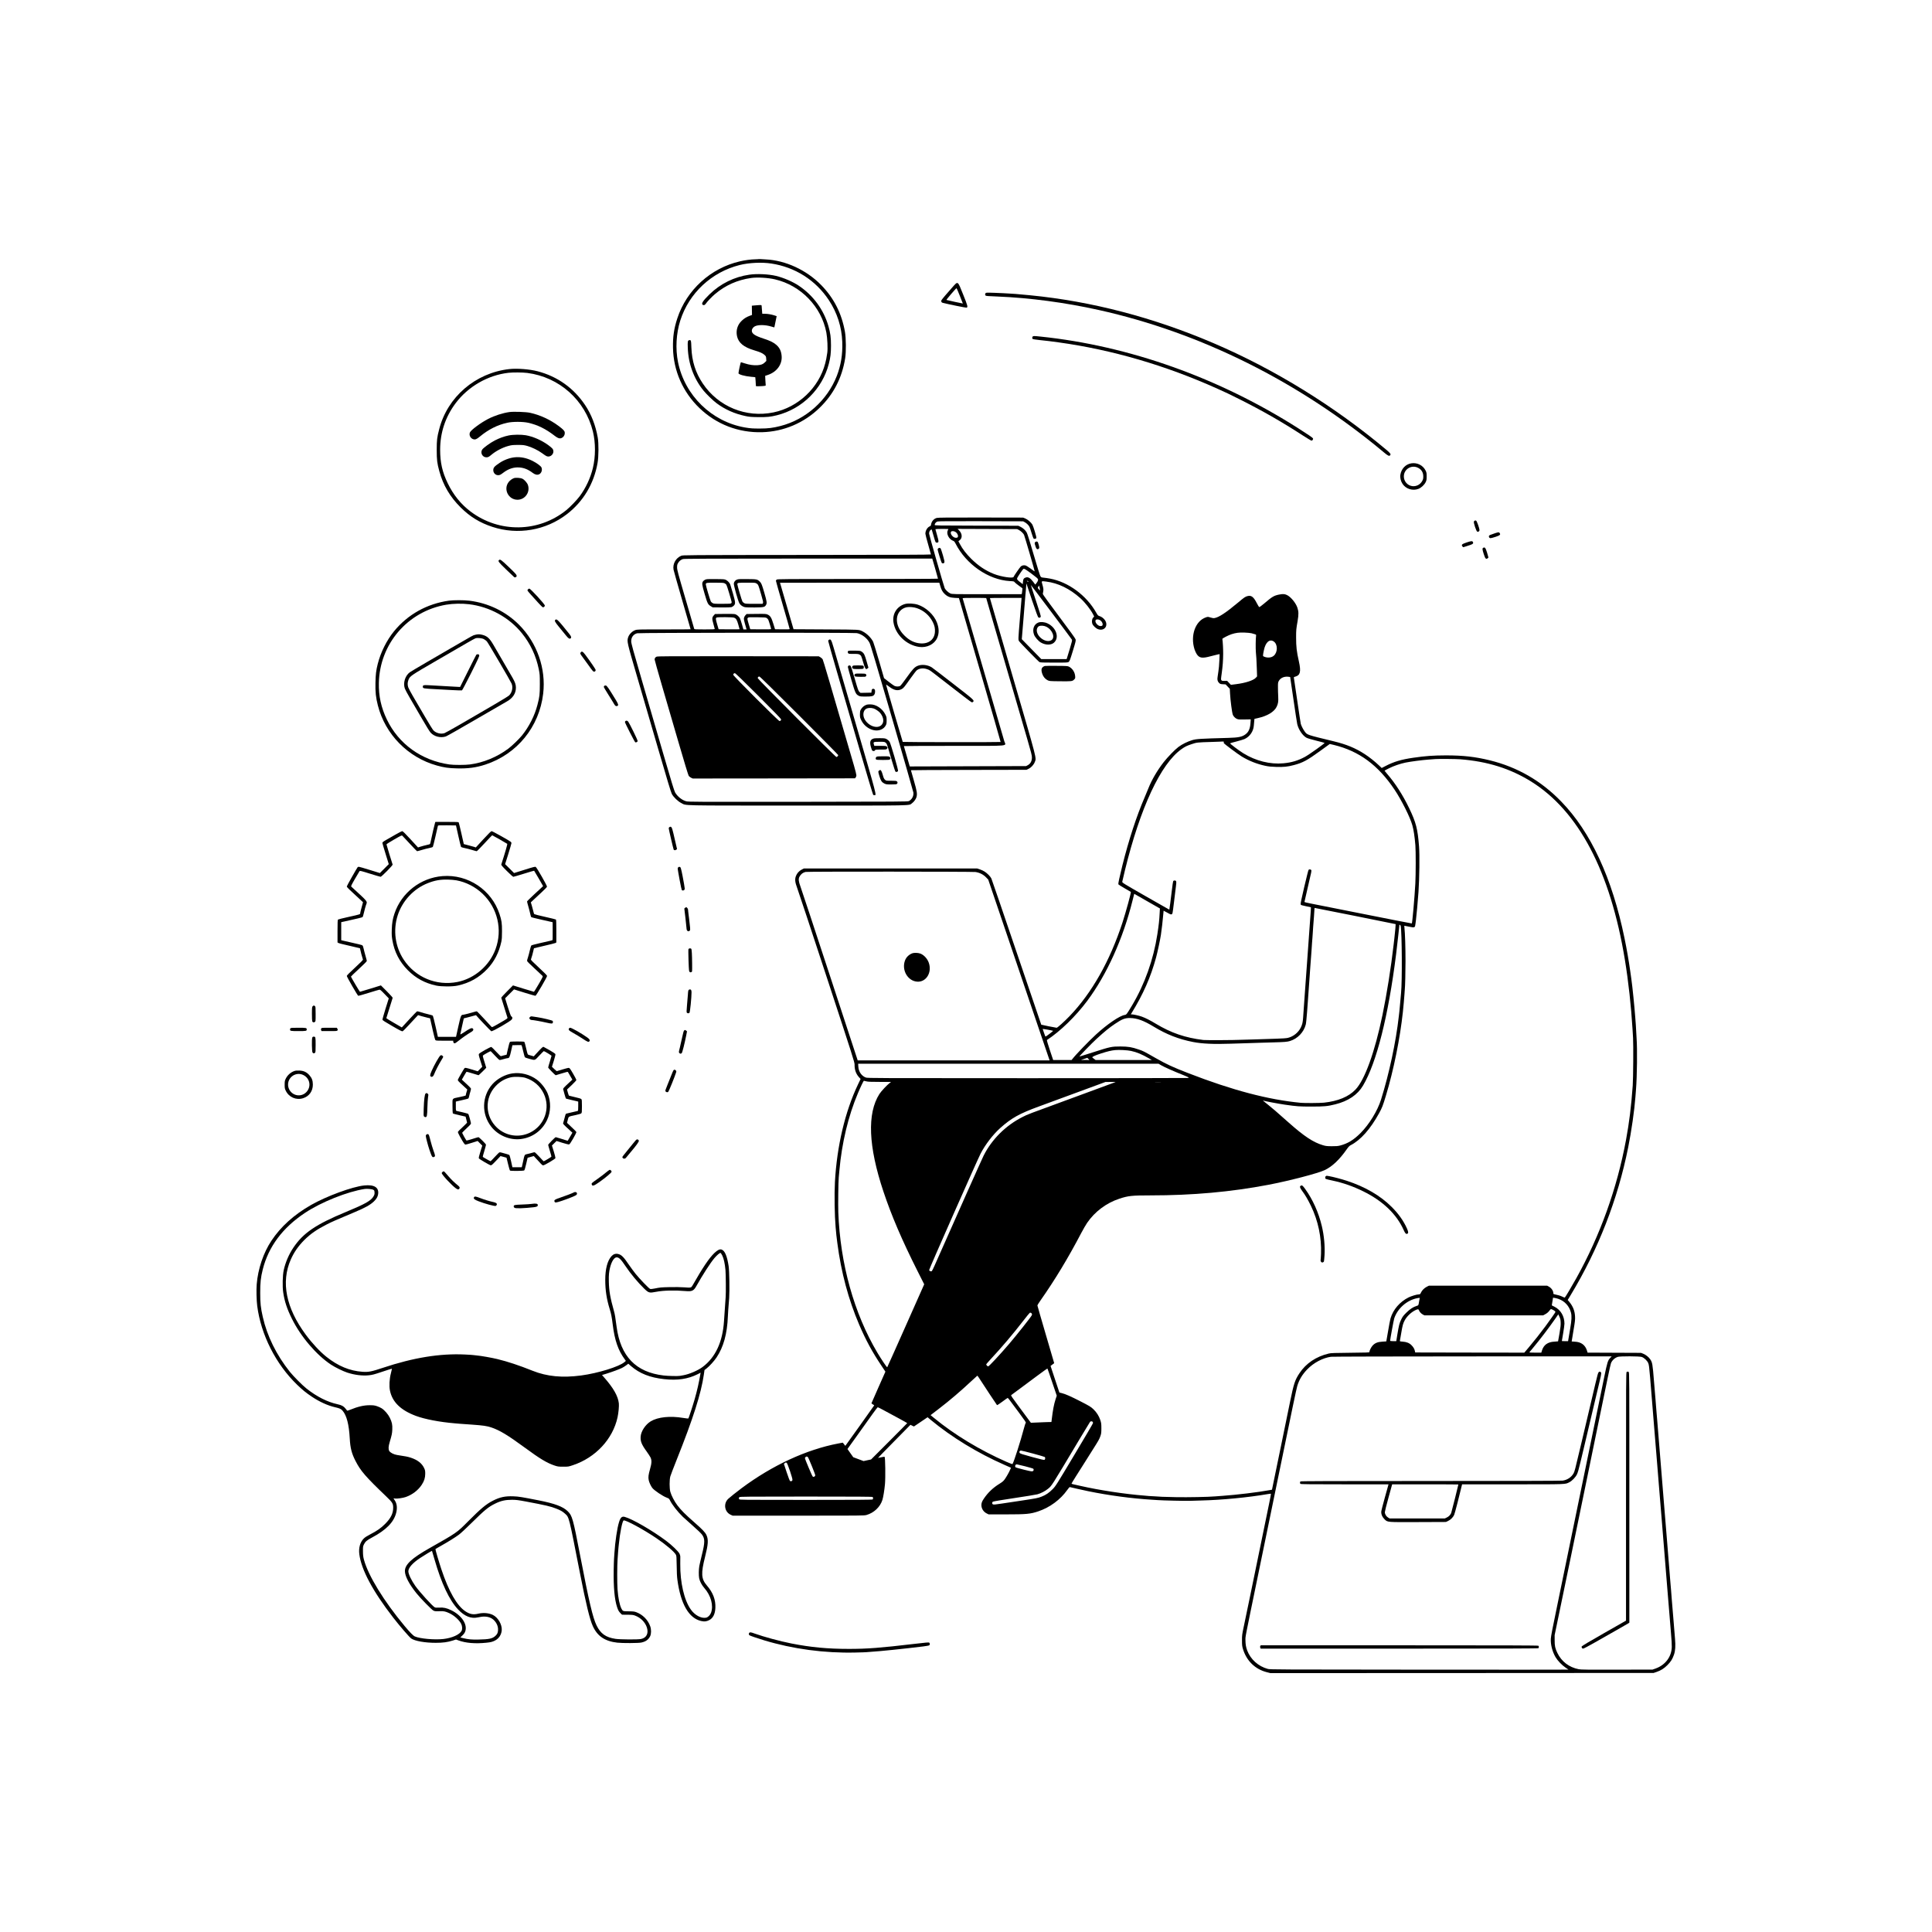 <?xml version="1.0" standalone="no"?>
<!DOCTYPE svg PUBLIC "-//W3C//DTD SVG 20010904//EN"
 "http://www.w3.org/TR/2001/REC-SVG-20010904/DTD/svg10.dtd">
<svg version="1.0" xmlns="http://www.w3.org/2000/svg"
 width="5209pt" height="5210pt" viewBox="0 0 5209 5210"
 preserveAspectRatio="xMidYMid meet">

<g transform="translate(0,5210) scale(0.1,-0.1)"
fill="#000000" stroke="none">
<path d="M20458 45115 c-2 -2 -44 -5 -93 -6 -122 -2 -276 -23 -415 -55 -789
-182 -1437 -771 -1688 -1536 -90 -273 -123 -498 -117 -798 12 -613 264 -1189
711 -1620 458 -441 1054 -671 1694 -653 580 17 1126 248 1546 656 377 364 607
810 691 1337 28 177 25 540 -6 715 -88 495 -294 902 -635 1254 -398 410 -967
673 -1506 697 -63 3 -129 7 -147 9 -17 2 -33 2 -35 0z m337 -120 c644 -98
1194 -448 1550 -984 226 -342 349 -722 364 -1131 12 -334 -35 -626 -148 -917
-257 -659 -836 -1174 -1516 -1348 -203 -52 -333 -69 -550 -69 -199 -1 -263 4
-411 29 -899 157 -1623 864 -1804 1764 -72 358 -49 773 62 1121 236 738 843
1305 1602 1495 251 63 597 79 851 40z"/>
<path d="M20203 44694 c-407 -59 -776 -241 -1072 -528 -182 -178 -233 -258
-181 -286 27 -15 54 -5 75 26 37 57 171 198 258 270 278 233 598 376 967 429
166 24 456 7 645 -37 698 -162 1253 -738 1385 -1435 28 -150 41 -432 25 -543
-22 -146 -30 -188 -56 -288 -172 -659 -726 -1183 -1395 -1321 -738 -152 -1485
153 -1905 778 -196 291 -295 603 -308 970 -7 200 -10 211 -63 198 -36 -9 -40
-34 -34 -205 14 -428 161 -828 423 -1152 79 -97 257 -270 353 -341 225 -168
481 -283 773 -345 106 -23 151 -27 342 -30 241 -3 338 6 516 51 680 172 1219
707 1395 1383 46 178 58 284 59 492 0 222 -16 343 -70 530 -127 440 -409 825
-796 1085 -163 110 -411 217 -615 266 -206 49 -517 63 -721 33z"/>
<path d="M20450 43873 c-30 -1 -83 -5 -117 -9 l-62 -6 2 -125 2 -125 -61 -22
c-86 -32 -150 -71 -215 -133 -115 -109 -161 -259 -128 -415 39 -181 181 -299
464 -383 154 -46 225 -77 273 -120 43 -39 46 -45 50 -104 l4 -62 -43 -42 c-52
-50 -96 -66 -200 -74 -98 -7 -219 10 -339 50 -52 17 -99 31 -104 32 -8 0 -64
-254 -65 -297 -2 -34 175 -83 344 -97 58 -4 107 -10 109 -12 3 -3 14 -173 16
-235 0 -8 31 -10 103 -7 131 5 167 11 162 26 -2 7 -6 66 -9 133 l-6 121 67 22
c248 81 399 289 377 519 -12 126 -52 211 -137 289 -75 68 -165 113 -348 173
-237 78 -319 133 -319 215 0 42 36 94 82 117 89 46 282 43 443 -6 43 -14 81
-24 83 -22 2 3 62 292 62 302 0 1 -30 11 -67 22 -85 27 -180 42 -260 42 l-61
0 -6 73 c-4 39 -7 92 -9 117 -2 50 0 48 -87 43z"/>
<path d="M25668 44343 c-149 -166 -272 -313 -285 -338 -15 -28 0 -61 31 -69
163 -41 626 -135 643 -131 45 11 37 41 -89 355 -154 383 -133 370 -300 183z
m210 -217 c45 -113 82 -206 82 -209 0 -3 -418 87 -442 96 -11 3 257 317 272
317 4 0 43 -92 88 -204z"/>
<path d="M26571 44192 c-15 -28 -14 -47 3 -61 14 -12 47 -15 326 -26 864 -35
1820 -162 2720 -362 2755 -611 5416 -1939 7695 -3842 106 -89 138 -104 163
-79 30 30 13 56 -105 155 -1401 1175 -3002 2163 -4648 2868 -1620 694 -3288
1131 -4950 1294 -110 11 -238 23 -285 26 -47 3 -96 8 -110 10 -14 2 -92 7
-175 11 -82 3 -152 8 -155 9 -3 2 -109 6 -236 10 -228 7 -232 7 -243 -13z"/>
<path d="M27840 43021 c-14 -27 -13 -46 4 -60 8 -7 97 -21 198 -31 233 -25
237 -25 493 -60 1444 -199 2892 -621 4295 -1253 240 -108 293 -133 595 -284
610 -306 1136 -607 1703 -975 117 -76 221 -138 232 -138 27 0 52 38 39 62 -11
20 -128 100 -395 270 -2141 1363 -4563 2225 -6946 2473 -191 20 -205 19 -218
-4z"/>
<path d="M13731 42149 c-912 -103 -1667 -751 -1890 -1622 -58 -223 -66 -292
-66 -557 0 -272 10 -356 70 -575 103 -377 289 -693 574 -975 256 -254 515
-413 856 -525 684 -226 1442 -97 2012 344 439 339 725 816 824 1377 31 171 33
532 5 689 -59 332 -173 624 -340 873 -307 459 -746 772 -1281 912 -216 56
-556 83 -764 59z m486 -104 c862 -111 1561 -735 1769 -1580 74 -301 73 -678
-1 -984 -67 -274 -190 -537 -356 -761 -77 -103 -257 -290 -359 -373 -748 -605
-1809 -622 -2582 -39 -259 194 -468 453 -617 764 -146 302 -203 555 -204 898
0 465 139 885 416 1257 337 451 869 758 1427 822 125 14 380 12 507 -4z"/>
<path d="M13733 40990 c-178 -25 -395 -95 -568 -183 -199 -102 -467 -300 -495
-366 -29 -71 12 -157 87 -182 56 -18 92 -4 183 72 231 191 471 312 738 371
144 32 415 32 561 0 255 -57 471 -163 715 -351 107 -82 160 -90 225 -36 36 31
55 84 47 131 -8 42 -45 79 -162 167 -235 175 -504 299 -775 358 -106 23 -444
35 -556 19z"/>
<path d="M13713 40359 c-126 -26 -249 -71 -375 -136 -122 -63 -311 -201 -339
-247 -54 -89 11 -206 114 -206 46 0 67 10 132 65 125 106 305 200 463 242 84
23 117 26 252 27 139 0 166 -3 255 -27 122 -34 293 -117 398 -194 43 -32 93
-66 110 -75 119 -66 251 80 175 192 -13 18 -66 64 -118 101 -183 132 -407 229
-604 264 -126 21 -345 19 -463 -6z"/>
<path d="M13873 39770 c-133 -14 -287 -72 -404 -151 -142 -95 -169 -127 -169
-196 0 -73 57 -134 128 -135 46 0 67 10 143 68 136 104 279 151 428 141 130
-9 242 -54 368 -150 63 -47 122 -58 172 -33 60 31 87 112 61 180 -15 39 -125
121 -245 181 -162 80 -320 112 -482 95z"/>
<path d="M13855 39208 c-51 -19 -108 -61 -142 -106 -147 -193 -6 -475 238
-476 204 -1 349 203 283 397 -19 57 -92 141 -148 169 -48 25 -183 34 -231 16z"/>
<path d="M38052 39608 c-151 -23 -267 -143 -295 -304 -14 -80 9 -177 59 -252
90 -135 272 -192 426 -133 76 29 159 106 195 179 25 51 28 68 28 157 0 89 -3
106 -28 157 -70 142 -225 221 -385 196z m188 -124 c89 -48 134 -125 134 -229
0 -59 -4 -79 -29 -124 -53 -96 -158 -151 -266 -138 -130 16 -229 129 -229 262
0 200 213 325 390 229z"/>
<path d="M25257 38136 c-78 -21 -140 -91 -153 -174 -5 -32 -12 -43 -35 -52
-66 -28 -119 -116 -119 -200 0 -19 34 -150 75 -291 41 -141 75 -262 75 -268 0
-8 -933 -12 -3342 -13 -3317 -3 -3343 -3 -3392 -23 -145 -59 -234 -221 -206
-374 6 -33 112 -407 235 -831 124 -424 225 -773 225 -776 0 -2 -324 -4 -720
-4 -708 0 -720 0 -777 -21 -82 -30 -162 -113 -187 -192 -35 -112 -33 -123 243
-1067 139 -476 399 -1367 578 -1980 222 -763 334 -1134 356 -1175 46 -87 164
-201 257 -247 144 -72 -124 -67 3120 -67 3245 -1 3004 -6 3099 62 52 37 105
110 121 165 24 89 14 156 -70 445 -44 151 -80 278 -80 281 0 3 701 7 1558 8
l1557 3 55 26 c72 34 141 109 169 182 46 124 84 -23 -594 2305 -338 1161 -615
2114 -615 2117 0 3 192 5 426 5 l427 0 -6 -87 c-4 -49 -23 -279 -42 -513 -42
-505 -43 -531 -21 -564 27 -43 524 -552 553 -567 21 -11 96 -14 394 -14 352 0
369 1 394 20 23 17 39 59 111 295 77 252 83 278 74 313 -7 25 -164 242 -448
620 -256 341 -436 590 -436 602 1 11 6 41 11 68 11 51 6 90 -26 200 -25 84
-25 84 107 67 322 -40 633 -191 917 -445 126 -113 280 -308 347 -439 l29 -58
-27 -29 c-32 -33 -43 -107 -24 -163 18 -55 99 -131 160 -151 168 -56 281 96
182 244 -34 50 -93 95 -149 111 -38 12 -46 20 -88 94 -262 464 -752 825 -1244
916 -58 11 -135 22 -171 25 -60 6 -67 9 -88 39 -13 19 -84 246 -181 578 -95
328 -170 567 -187 598 -35 64 -101 124 -174 159 l-55 26 -1127 3 c-1064 2
-1128 3 -1128 20 0 35 38 81 77 92 27 8 367 10 1173 8 l1135 -3 42 -23 c51
-27 106 -80 129 -125 10 -17 36 -95 58 -171 23 -78 48 -143 57 -149 22 -14 67
-1 71 21 6 26 -80 311 -107 358 -36 61 -127 139 -193 166 l-57 23 -1140 2
c-903 1 -1150 -1 -1188 -11z m313 -300 c0 -2 -7 -17 -15 -32 -48 -93 29 -245
145 -286 23 -8 38 -25 62 -71 284 -563 888 -981 1465 -1014 102 -5 114 -8 127
-28 8 -13 60 -55 114 -94 l99 -72 -4 -47 c-6 -72 -13 -112 -21 -112 -4 0 -427
0 -939 0 -931 -1 -933 -1 -983 21 -53 23 -133 100 -151 146 -34 86 -419 1434
-419 1465 0 47 16 83 46 103 21 13 23 13 28 -3 3 -9 24 -82 47 -162 51 -178
52 -180 89 -180 55 0 56 24 6 197 -26 86 -46 160 -46 165 0 4 79 8 175 8 96 0
175 -2 175 -4z m1906 -28 c48 -25 111 -85 133 -126 14 -26 293 -983 288 -988
-2 -2 -52 32 -110 76 -64 47 -122 82 -142 86 -52 9 -98 -3 -127 -34 -33 -34
-188 -260 -188 -273 0 -51 -329 -4 -534 77 -225 89 -423 222 -611 409 -135
135 -233 261 -304 396 l-41 77 34 26 c80 60 71 181 -20 271 l-35 36 803 -3
803 -3 51 -27z m-1718 -48 c58 -35 91 -117 60 -148 -15 -15 -62 -16 -91 -1
-65 33 -109 108 -87 149 14 27 74 27 118 0z m-545 -987 c43 -148 77 -271 77
-275 0 -5 -973 -8 -2163 -8 -1941 0 -2165 -2 -2185 -16 -12 -8 -22 -23 -22
-33 0 -9 83 -303 185 -652 102 -348 185 -640 185 -647 0 -10 -43 -12 -197 -10
l-197 3 -46 148 c-51 167 -81 215 -157 249 -39 17 -65 19 -303 16 l-260 -3
-31 -31 c-16 -17 -34 -48 -39 -70 -9 -38 -5 -60 59 -281 l10 -33 -43 0 -43 0
-38 133 c-21 72 -46 148 -56 169 -23 44 -82 95 -129 109 -21 6 -133 9 -288 7
l-254 -3 -33 -36 c-50 -56 -52 -92 -10 -234 19 -66 35 -125 35 -132 0 -10 -60
-13 -274 -13 -253 0 -275 1 -280 18 -3 9 -107 368 -232 797 -206 704 -228 787
-229 855 0 64 4 82 28 122 30 51 70 84 126 104 29 11 673 13 3381 14 l3345 0
78 -267z m2603 -144 c117 -86 166 -128 171 -147 6 -27 -11 -66 -51 -115 l-23
-29 -59 79 c-74 97 -133 133 -193 114 -56 -16 -74 -41 -80 -116 l-6 -65 -75
58 c-55 42 -76 65 -78 84 -2 19 18 57 74 139 42 63 84 119 92 126 22 19 51 3
228 -128z m-96 -199 c8 -5 11 -12 8 -15 -4 -4 -17 0 -30 9 -24 17 -5 23 22 6z
m-2371 -122 c30 -108 63 -168 123 -224 77 -72 143 -97 272 -104 l110 -5 564
-1938 c311 -1066 563 -1940 560 -1942 -8 -8 -2631 -6 -2639 2 -7 9 -449 1525
-449 1542 0 7 38 -18 85 -54 129 -98 231 -118 332 -66 52 26 69 47 236 283 80
113 160 216 177 228 73 52 173 63 272 29 73 -24 67 -20 323 -219 611 -475 863
-668 882 -674 13 -4 27 -1 37 9 41 42 42 42 -531 486 -300 233 -562 434 -582
446 -107 67 -264 86 -372 44 -87 -33 -139 -87 -301 -315 -82 -116 -161 -218
-176 -228 -36 -24 -113 -23 -160 1 -20 11 -91 61 -157 113 l-120 94 -136 469
c-76 258 -146 488 -157 510 -51 105 -167 221 -276 277 -110 56 -49 53 -996 58
l-875 5 -182 625 c-101 344 -183 626 -183 628 0 1 966 2 2148 2 l2147 0 24
-82z m2648 -855 c23 -16 49 -9 63 17 7 13 -25 123 -130 436 -77 230 -138 419
-136 421 3 3 1081 -1431 1106 -1472 10 -17 2 -54 -54 -240 -37 -121 -71 -235
-77 -252 l-11 -33 -342 0 -342 0 -150 153 c-82 83 -200 204 -262 268 l-113
116 46 554 c25 305 48 588 51 629 3 41 7 85 9 96 2 12 6 67 10 123 l8 101 151
-452 c113 -333 158 -455 173 -465z m42 742 c0 -17 -5 -14 -29 15 -35 40 -35
42 -13 77 l17 26 13 -49 c7 -27 13 -58 12 -69z m-1449 -220 c0 -3 63 -220 139
-483 77 -262 295 -1012 486 -1667 191 -654 405 -1390 477 -1635 108 -369 130
-456 130 -510 0 -102 -37 -171 -115 -213 l-42 -22 -1568 -5 -1567 -5 -10 30
c-20 64 -150 514 -150 519 0 3 607 6 1348 6 1575 0 1402 -16 1359 127 -14 49
-182 624 -372 1278 -688 2363 -746 2560 -750 2573 -3 9 64 12 315 12 176 0
320 -2 320 -5z m-6797 -529 c56 -23 75 -56 112 -184 19 -66 35 -123 35 -127 0
-3 -127 -4 -282 -3 l-283 3 -37 125 c-42 142 -45 175 -20 189 28 17 435 14
475 -3z m880 -10 c15 -10 34 -31 41 -45 14 -28 76 -231 76 -250 0 -8 -76 -11
-281 -9 l-281 3 -39 130 c-44 149 -45 158 -23 180 15 14 44 16 248 13 207 -3
234 -5 259 -22z m8985 -56 c58 -35 91 -117 60 -148 -15 -15 -62 -16 -91 -1
-65 33 -109 108 -87 149 14 27 74 27 118 0z m-6557 -350 c136 -25 280 -136
344 -263 27 -54 181 -569 605 -2027 313 -1076 572 -1979 576 -2007 12 -92 -36
-185 -120 -231 -29 -16 -242 -17 -2986 -20 -2728 -3 -2960 -2 -3018 14 -113
30 -232 124 -299 236 -24 41 -98 281 -318 1038 -158 542 -417 1433 -577 1980
-240 823 -290 1006 -290 1057 -1 111 58 192 160 219 60 16 5837 20 5923 4z"/>
<path d="M25296 37314 c-9 -8 -16 -21 -16 -28 0 -25 98 -347 110 -361 19 -23
59 -19 71 9 9 19 2 54 -36 187 -26 90 -54 174 -61 187 -17 26 -46 29 -68 6z"/>
<path d="M19013 36471 c-23 -11 -49 -31 -58 -45 -34 -52 -30 -89 43 -338 76
-261 90 -288 170 -335 l47 -28 235 -2 c133 -2 251 2 270 7 19 5 47 23 63 39
51 50 48 89 -22 332 -34 118 -67 227 -73 243 -17 43 -65 94 -112 119 -39 21
-56 22 -281 24 -217 2 -244 1 -282 -16z m522 -97 c19 -9 41 -26 49 -39 8 -12
42 -114 75 -226 79 -270 75 -253 56 -273 -14 -14 -46 -16 -243 -16 -207 0
-230 2 -259 20 -18 10 -39 29 -47 42 -18 28 -136 427 -136 460 0 46 10 48 248
48 184 0 230 -3 257 -16z"/>
<path d="M19875 36475 c-48 -17 -82 -56 -90 -105 -7 -43 112 -471 150 -536 28
-47 83 -88 141 -103 26 -7 129 -10 270 -9 252 3 272 8 308 69 28 47 22 92 -44
319 -67 232 -83 271 -127 311 -65 61 -77 64 -333 66 -185 2 -244 0 -275 -12z
m527 -110 c43 -29 47 -39 123 -304 46 -158 55 -199 46 -218 l-11 -23 -232 0
c-213 0 -236 2 -265 20 -18 10 -38 29 -46 42 -17 26 -137 435 -137 465 0 41
14 43 255 43 229 0 231 0 267 -25z"/>
<path d="M24401 35815 c-217 -61 -346 -264 -312 -491 49 -330 348 -617 692
-666 208 -29 410 70 486 240 56 126 54 263 -7 421 -80 207 -294 406 -515 478
-101 32 -261 41 -344 18z m317 -111 c188 -63 342 -197 432 -376 48 -96 64
-171 57 -269 -13 -200 -166 -321 -387 -306 -163 11 -302 79 -435 212 -142 141
-212 298 -203 452 10 160 118 284 270 312 70 12 187 2 266 -25z"/>
<path d="M27995 35315 c-120 -46 -169 -185 -115 -328 25 -67 116 -171 183
-210 125 -73 273 -75 353 -5 154 136 63 410 -173 520 -79 38 -184 47 -248 23z
m210 -110 c175 -83 256 -307 134 -370 -135 -71 -362 76 -385 249 -8 53 16 110
55 131 43 24 134 19 196 -10z"/>
<path d="M22348 34849 c-10 -5 -18 -20 -18 -32 0 -12 106 -386 236 -832 130
-445 400 -1372 600 -2059 200 -688 370 -1253 377 -1258 6 -4 22 -8 35 -8 58 0
76 -68 -503 1920 -300 1031 -571 1961 -601 2065 -61 210 -76 234 -126 204z"/>
<path d="M22874 34553 c-19 -14 -23 -40 -8 -62 14 -20 24 -21 147 -21 113 0
137 -3 164 -20 42 -25 45 -32 97 -211 41 -139 60 -179 87 -179 4 0 17 8 30 19
l23 19 -48 168 c-52 183 -70 220 -130 262 -38 26 -44 27 -195 30 -86 1 -161
-1 -167 -5z"/>
<path d="M17703 34395 c-35 -15 -53 -41 -53 -77 0 -13 85 -316 189 -673 105
-358 307 -1052 450 -1543 155 -533 268 -904 280 -921 12 -16 41 -39 64 -50
l44 -21 2187 2 2188 3 19 24 c11 13 19 39 19 58 0 20 -29 135 -64 257 -653
2244 -831 2846 -846 2871 -11 17 -38 42 -62 55 l-43 25 -2170 2 c-1831 2
-2175 0 -2202 -12z m2744 -1057 c413 -413 613 -620 613 -633 0 -27 -18 -45
-44 -45 -29 0 -1246 1217 -1246 1245 0 27 18 45 44 45 14 0 222 -201 633 -612z
m1100 -530 c579 -579 1053 -1059 1053 -1067 0 -20 -30 -51 -49 -51 -25 0
-2121 2101 -2121 2125 0 27 18 45 44 45 14 0 362 -341 1073 -1052z"/>
<path d="M22872 34148 c-7 -7 -12 -21 -12 -32 0 -12 43 -167 94 -345 104 -355
118 -387 195 -428 40 -21 56 -23 193 -23 165 0 202 9 233 56 22 34 26 114 6
137 -16 20 -54 22 -69 4 -6 -7 -12 -30 -14 -52 l-3 -40 -147 -3 -147 -3 -31
28 c-27 25 -40 61 -126 358 -57 199 -102 335 -112 343 -20 15 -45 15 -60 0z"/>
<path d="M22986 34141 c-21 -23 -14 -56 15 -71 23 -13 247 -12 272 1 20 11 23
59 5 77 -8 8 -55 12 -143 12 -118 0 -134 -2 -149 -19z"/>
<path d="M23046 33918 c-13 -19 -14 -25 -2 -43 12 -18 25 -20 152 -23 122 -2
140 0 151 15 17 22 16 38 -3 57 -12 13 -41 16 -149 16 -127 0 -135 -1 -149
-22z"/>
<path d="M23370 33101 c-69 -21 -131 -73 -166 -141 -14 -26 -19 -57 -19 -121
0 -78 3 -91 38 -161 104 -212 355 -327 536 -247 56 25 96 61 124 114 18 32 22
57 22 130 0 82 -3 97 -33 157 -82 166 -251 279 -414 277 -35 0 -74 -4 -88 -8z
m180 -101 c50 -14 148 -80 183 -124 98 -125 109 -256 27 -330 -118 -106 -360
-13 -453 173 -50 101 -33 219 39 266 47 31 124 37 204 15z"/>
<path d="M23565 32191 c-109 -28 -128 -98 -73 -266 22 -66 25 -70 55 -73 24
-2 34 2 43 17 10 20 20 21 160 21 143 0 150 1 164 22 20 29 20 34 -4 58 -18
18 -33 20 -178 20 l-159 0 -12 41 c-20 65 -12 69 149 69 134 0 140 -1 169 -25
35 -30 33 -24 155 -445 60 -203 101 -329 111 -337 19 -13 54 -4 68 19 13 19
-196 739 -229 790 -13 20 -45 50 -71 65 -46 27 -55 28 -183 30 -74 1 -148 -2
-165 -6z"/>
<path d="M23631 31694 c-23 -17 -28 -53 -9 -72 8 -8 64 -12 184 -12 144 0 175
3 188 16 21 21 20 40 -3 63 -18 18 -35 20 -179 20 -125 0 -164 -3 -181 -15z"/>
<path d="M23702 31324 c-28 -20 -28 -29 8 -149 38 -126 64 -165 131 -199 49
-24 62 -26 190 -26 112 0 141 3 153 16 21 21 20 47 -2 67 -15 14 -42 17 -155
17 -135 0 -137 0 -167 28 -24 21 -37 49 -60 132 -26 91 -47 130 -70 130 -3 0
-16 -7 -28 -16z"/>
<path d="M39762 38063 c-7 -2 -17 -14 -23 -24 -15 -29 64 -265 91 -274 30 -10
60 12 60 43 0 42 -68 235 -87 250 -18 13 -21 13 -41 5z"/>
<path d="M40310 37724 c-141 -47 -159 -55 -165 -74 -10 -30 12 -60 43 -60 15
0 75 16 135 36 119 40 140 58 112 100 -19 29 -30 29 -125 -2z"/>
<path d="M39536 37472 c-121 -41 -141 -61 -107 -103 l18 -23 94 28 c173 53
195 68 169 116 -15 29 -48 25 -174 -18z"/>
<path d="M27906 37479 c-10 -15 -12 -29 -6 -47 5 -15 16 -50 25 -79 18 -56 40
-72 75 -53 12 6 20 21 20 36 0 32 -29 134 -42 152 -16 19 -55 14 -72 -9z"/>
<path d="M39988 37329 c-26 -15 -22 -46 17 -169 40 -123 58 -143 101 -115 13
8 24 20 24 26 0 6 -16 64 -36 128 -42 135 -60 157 -106 130z"/>
<path d="M13452 36998 c-29 -29 -9 -55 194 -252 114 -111 213 -205 221 -210 9
-5 25 -4 40 3 19 9 24 17 21 43 -2 26 -36 63 -210 230 -208 199 -235 217 -266
186z"/>
<path d="M14237 36212 c-10 -10 -17 -24 -17 -30 0 -7 42 -58 93 -114 50 -56
139 -154 196 -217 58 -64 113 -119 122 -123 23 -9 59 18 59 45 0 36 -386 457
-419 457 -10 0 -25 -8 -34 -18z"/>
<path d="M34489 36070 c-143 -29 -189 -57 -408 -244 -63 -53 -121 -96 -129
-94 -8 2 -39 51 -68 109 -84 164 -146 213 -242 189 -67 -16 -92 -33 -263 -177
-323 -270 -512 -395 -632 -417 -28 -5 -59 -1 -110 15 -70 22 -71 22 -126 3
-283 -96 -422 -491 -305 -861 15 -46 43 -106 63 -135 72 -103 148 -113 381
-49 80 22 165 43 189 47 l44 7 -6 -154 c-4 -85 -9 -167 -12 -184 -2 -16 -9
-73 -15 -125 -6 -52 -16 -121 -22 -153 -13 -72 -1 -121 42 -162 27 -26 40 -30
102 -33 l72 -4 57 -60 56 -60 7 -126 c9 -181 53 -518 75 -573 16 -45 70 -97
115 -114 36 -14 73 -16 206 -13 l162 3 -7 -100 c-11 -155 -51 -243 -138 -306
-91 -67 -188 -86 -467 -94 -744 -20 -853 -27 -965 -60 -121 -35 -276 -111
-372 -184 -99 -74 -291 -273 -401 -413 -172 -222 -320 -475 -410 -703 -22 -55
-66 -163 -100 -241 -222 -515 -430 -1154 -601 -1839 -78 -314 -115 -489 -109
-507 3 -7 79 -56 169 -107 90 -52 166 -96 168 -98 13 -10 -132 -539 -225 -826
-340 -1039 -825 -1897 -1424 -2521 -151 -156 -328 -316 -352 -316 -18 0 -410
78 -414 83 -1 1 -300 880 -664 1952 -364 1073 -670 1968 -681 1990 -24 52
-108 138 -181 185 -31 20 -89 48 -130 61 l-73 24 -2335 0 -2335 0 -59 -30
c-71 -36 -129 -100 -157 -175 -32 -86 -24 -166 34 -320 27 -69 385 -1153 798
-2410 714 -2174 750 -2288 750 -2355 -2 -136 37 -247 117 -336 l45 -50 -68
-142 c-351 -737 -571 -1667 -624 -2637 -18 -332 -9 -909 19 -1220 17 -201 21
-231 46 -425 102 -787 301 -1528 589 -2200 178 -416 354 -739 598 -1103 l109
-164 -186 -419 c-102 -231 -187 -425 -189 -431 -1 -7 15 -21 35 -32 21 -12 38
-24 38 -27 0 -5 -761 -1072 -776 -1088 -3 -3 -11 4 -18 15 -8 10 -23 30 -34
44 l-20 24 -123 -23 c-857 -163 -1776 -588 -2602 -1203 -145 -109 -307 -237
-361 -287 -138 -128 -103 -356 66 -432 l53 -24 1770 0 c1687 0 1773 1 1835 18
204 58 371 216 431 407 24 78 54 263 69 424 16 181 9 721 -10 739 -3 3 -43 -3
-90 -13 -46 -11 -85 -18 -87 -17 -1 2 195 203 436 447 l438 445 47 -23 47 -22
184 124 184 125 86 -72 c566 -468 1264 -894 1987 -1212 l176 -78 -20 -46 c-32
-77 -105 -204 -151 -268 -35 -47 -65 -72 -143 -120 -168 -103 -308 -236 -415
-395 -51 -74 -68 -118 -69 -174 -1 -95 55 -185 142 -228 l52 -26 466 0 c554 0
659 10 872 81 315 106 599 316 785 580 40 58 60 78 72 74 34 -10 332 -77 491
-110 558 -115 1176 -197 1720 -230 52 -3 121 -8 154 -10 115 -10 763 -24 861
-20 55 3 201 7 325 10 532 12 1249 81 1774 171 48 8 90 13 93 10 3 -2 -20
-125 -51 -273 -558 -2717 -597 -2905 -678 -3288 -50 -238 -53 -257 -52 -395 0
-128 4 -155 27 -233 97 -318 330 -543 642 -622 l98 -25 5166 2 5166 3 80 27
c116 40 199 92 290 183 93 93 136 161 178 282 37 107 45 236 28 430 -6 70 -27
324 -46 563 -19 239 -37 455 -40 480 -2 25 -7 83 -10 130 -3 47 -8 105 -10
130 -3 25 -14 158 -25 295 -11 138 -27 333 -35 435 -8 102 -33 408 -55 680
-22 272 -43 520 -45 550 -3 30 -17 195 -30 365 -14 171 -28 337 -30 370 -8 92
-144 1763 -155 1905 -6 69 -12 148 -15 175 -3 28 -9 111 -15 185 -6 74 -13
160 -15 190 -3 30 -21 251 -41 490 -37 469 -44 508 -104 595 -41 59 -115 118
-187 147 l-58 23 -721 3 -720 3 -17 55 c-46 150 -158 233 -325 240 -47 2 -86
5 -87 6 -1 2 20 131 47 288 42 244 48 299 44 380 -7 157 -55 279 -158 403
l-40 47 80 133 c746 1234 1271 2581 1551 3985 88 438 168 1000 195 1362 3 41
10 129 15 195 29 359 37 1089 16 1380 -2 28 -6 106 -10 175 -3 69 -8 150 -10
180 -3 30 -9 120 -15 200 -20 279 -78 854 -105 1035 -2 17 -16 113 -30 215
-42 296 -94 596 -156 897 -333 1621 -908 2863 -1708 3685 -540 557 -1177 924
-1916 1107 -399 98 -723 135 -1190 135 -343 -1 -546 -15 -882 -64 -318 -46
-521 -106 -737 -218 l-113 -58 -75 71 c-100 97 -262 225 -378 300 -258 168
-495 265 -850 351 -718 174 -706 169 -774 263 -42 57 -91 154 -105 206 -5 22
-49 306 -96 630 -46 325 -87 599 -90 611 -4 17 3 22 38 31 134 36 158 135 98
405 -62 276 -76 399 -76 658 0 193 2 216 41 440 30 176 28 254 -7 358 -44 129
-178 291 -282 340 -62 29 -109 32 -208 12z m-748 -1043 c31 -8 73 -20 93 -27
35 -11 36 -13 31 -48 -10 -71 -13 -328 -5 -432 5 -58 11 -136 14 -175 3 -38 9
-162 12 -275 l7 -206 -31 -35 c-64 -73 -282 -144 -540 -176 l-135 -17 -51 54
-51 54 -66 -2 c-51 -2 -71 1 -83 13 -20 21 -20 21 4 195 27 201 37 328 39 521
1 131 -10 330 -22 403 -3 14 168 102 244 126 120 39 205 50 349 45 74 -2 160
-11 191 -18z m601 -222 c110 -75 111 -289 2 -384 -61 -54 -168 -65 -258 -27
-43 18 -42 11 -9 176 43 213 153 311 265 235z m443 -958 c1 -1 41 -274 89
-607 48 -333 94 -632 102 -665 37 -151 147 -312 251 -367 27 -14 141 -48 263
-78 118 -29 218 -56 223 -60 12 -10 -421 -319 -530 -377 -190 -102 -360 -153
-583 -173 -355 -33 -742 64 -1074 268 -125 77 -370 262 -360 271 5 5 83 27
174 50 91 24 188 53 215 65 138 64 234 199 249 351 3 33 8 90 12 127 l6 66 97
22 c255 58 434 167 501 303 41 85 50 143 43 277 -4 63 -7 174 -7 245 -1 116 1
134 21 172 45 83 137 126 247 118 33 -3 60 -6 61 -8z m-1789 -1753 c-3 -8 -3
-21 0 -29 9 -22 382 -300 487 -364 191 -115 406 -200 625 -247 90 -20 159 -27
294 -31 204 -7 314 4 479 48 243 63 363 128 710 380 l262 190 111 -26 c679
-165 1192 -543 1635 -1205 188 -280 421 -746 480 -960 36 -127 62 -302 82
-540 13 -160 12 -777 -1 -1030 -20 -368 -81 -1065 -95 -1078 -2 -2 -581 111
-1287 252 -706 140 -1356 270 -1445 287 -90 18 -163 35 -163 39 0 4 36 162 80
351 117 500 116 494 101 513 -17 20 -55 21 -70 2 -7 -8 -59 -216 -117 -463
-78 -335 -103 -453 -96 -469 8 -17 33 -25 142 -47 73 -14 134 -27 135 -29 1
-2 -1 -50 -5 -108 -5 -58 -11 -150 -15 -205 -3 -55 -8 -122 -11 -150 -2 -27
-13 -178 -24 -335 -11 -157 -22 -314 -25 -350 -2 -36 -11 -162 -20 -280 -8
-118 -17 -242 -20 -275 -3 -33 -23 -314 -45 -625 -22 -311 -42 -603 -46 -650
-9 -127 -21 -177 -59 -258 -67 -141 -206 -252 -356 -286 -39 -9 -154 -17 -299
-21 -129 -3 -266 -8 -305 -10 -38 -2 -194 -7 -345 -11 -151 -4 -295 -8 -320
-9 -157 -9 -938 -13 -1005 -5 -490 60 -868 189 -1285 440 -156 94 -265 149
-375 190 -72 26 -217 59 -263 60 l-34 0 20 33 c317 516 515 965 662 1502 40
149 110 477 130 610 22 150 50 386 60 515 6 74 12 135 13 136 1 1 46 -23 99
-53 81 -46 100 -53 117 -44 26 15 24 4 66 346 19 160 42 343 50 408 18 134 13
157 -36 157 -21 0 -32 -6 -39 -22 -5 -13 -21 -122 -35 -243 -30 -255 -64 -517
-68 -521 -1 -1 -288 162 -637 362 -615 352 -635 365 -632 391 2 16 34 154 72
308 414 1691 965 2871 1525 3267 93 66 141 90 266 132 149 50 149 50 554 62
121 3 221 7 222 8 1 0 25 2 53 3 41 1 50 -1 46 -13z m6379 -466 c735 -58 1344
-250 1905 -598 1282 -798 2139 -2425 2529 -4805 95 -574 170 -1262 207 -1876
3 -57 9 -162 14 -234 11 -179 5 -1096 -9 -1285 -41 -567 -94 -996 -182 -1470
-242 -1304 -698 -2572 -1337 -3720 -119 -214 -299 -517 -312 -525 -4 -3 -34 8
-66 24 -49 25 -116 45 -221 67 -17 3 -23 11 -23 30 0 63 -53 139 -125 177
l-40 22 -1595 0 -1595 0 -56 -28 c-64 -31 -133 -100 -156 -155 -18 -44 -28
-52 -69 -52 -47 0 -196 -46 -267 -81 -238 -120 -415 -326 -486 -564 -11 -39
-41 -194 -66 -345 -25 -151 -47 -275 -48 -276 -1 -1 -48 -4 -104 -7 -129 -7
-203 -37 -268 -109 -39 -44 -85 -136 -85 -173 0 -11 -85 -14 -512 -18 -431 -4
-524 -7 -583 -21 -339 -80 -613 -264 -789 -530 -122 -185 -152 -276 -252 -761
-95 -468 -218 -1064 -250 -1220 -14 -66 -73 -354 -132 -640 l-107 -520 -70
-13 c-307 -56 -884 -126 -1260 -152 -82 -6 -172 -12 -200 -15 -172 -16 -743
-27 -1055 -21 -195 4 -366 9 -380 10 -14 2 -92 7 -175 11 -82 3 -163 8 -180
10 -16 2 -66 7 -110 10 -533 41 -1229 147 -1745 265 -74 17 -156 35 -182 41
-27 6 -48 14 -48 18 0 4 52 91 116 192 64 101 171 270 237 374 66 105 161 255
211 335 167 263 184 294 213 375 25 72 28 93 28 215 0 122 -3 143 -29 224 -35
106 -101 210 -182 287 -76 72 -102 87 -356 218 -252 129 -405 197 -497 219
l-68 17 -119 358 -119 359 21 16 c12 9 34 26 49 37 l28 21 -226 771 c-125 425
-227 779 -227 787 0 8 38 68 84 134 386 549 748 1148 1097 1815 55 104 126
227 159 275 208 304 516 535 868 652 239 79 340 90 837 90 1142 0 2173 93
3185 286 561 107 1331 308 1515 395 204 96 401 283 599 567 42 60 70 89 100
104 269 137 532 433 769 864 80 146 100 196 184 474 208 688 381 1545 457
2255 16 151 36 374 42 470 3 61 8 124 10 140 9 76 19 470 19 760 0 370 -12
747 -30 913 -3 23 -3 42 -1 42 2 0 58 -11 125 -25 161 -33 163 -31 176 90 4
33 8 71 11 85 13 89 54 546 69 765 25 369 33 996 15 1220 -37 479 -80 647
-269 1040 -169 351 -378 675 -596 925 -36 41 -65 77 -65 80 0 3 51 31 113 62
130 66 311 128 453 157 138 28 441 68 619 81 83 6 168 12 190 14 84 7 565 3
670 -6z m-13072 -3039 c109 -17 207 -66 280 -141 l61 -63 713 -2100 c392
-1155 764 -2252 827 -2437 l115 -338 -2587 0 -2587 0 -750 2287 c-412 1257
-770 2338 -794 2402 -50 132 -57 202 -27 261 37 71 95 116 166 131 61 12 4502
10 4583 -2z m4656 -804 l314 -179 -7 -126 c-9 -187 -23 -318 -62 -570 -105
-684 -342 -1348 -682 -1918 -146 -243 -151 -250 -198 -257 -135 -20 -472 -249
-774 -527 -194 -178 -544 -541 -636 -660 l-22 -28 -248 0 -249 0 -89 266 c-54
160 -85 269 -79 273 361 236 776 640 1086 1055 529 710 965 1673 1222 2706 14
58 31 122 36 143 l10 38 32 -18 c18 -11 173 -100 346 -198z m5580 -381 c597
-119 1088 -218 1090 -220 4 -4 -13 -194 -35 -384 -8 -69 -16 -143 -19 -165
-72 -631 -184 -1332 -301 -1900 -208 -1005 -477 -1749 -727 -2011 -184 -194
-470 -313 -852 -354 -104 -11 -519 -14 -622 -4 -877 83 -1845 338 -3038 801
-427 166 -570 232 -867 400 -343 195 -339 193 -465 236 -186 65 -284 81 -493
82 -240 0 -273 -7 -734 -155 -204 -66 -371 -118 -373 -116 -8 7 328 353 463
477 220 201 342 301 499 406 189 127 266 157 404 155 188 -3 368 -69 641 -235
343 -208 668 -335 1055 -411 246 -48 556 -62 1020 -46 132 5 335 11 450 14
116 3 269 8 340 11 72 3 227 7 345 10 306 8 385 14 459 37 206 63 373 236 426
443 9 33 24 182 35 330 11 149 22 302 25 340 3 39 10 133 15 210 5 77 12 172
15 210 3 39 10 133 15 210 5 77 12 174 15 215 3 41 8 102 10 135 11 141 15
198 25 335 5 80 12 181 15 225 3 44 8 100 10 125 2 25 7 90 10 145 3 55 8 125
10 155 10 108 35 455 35 483 0 15 3 27 7 27 3 0 495 -97 1092 -216z m1226
-268 c34 -170 42 -1505 10 -1807 -3 -24 -12 -125 -20 -224 -8 -99 -20 -220
-25 -270 -6 -49 -13 -108 -15 -130 -77 -692 -260 -1550 -481 -2255 -95 -301
-318 -666 -553 -901 -185 -185 -345 -282 -551 -335 -59 -15 -108 -19 -225 -18
-133 1 -160 4 -240 28 -259 78 -504 240 -915 605 -337 299 -438 387 -560 484
-121 96 -157 126 -135 114 22 -12 423 -88 587 -111 330 -47 384 -51 718 -51
348 0 430 8 640 60 351 87 602 257 749 505 366 618 682 1874 891 3533 21 172
48 402 59 512 12 110 23 218 26 240 2 22 4 43 4 47 2 16 31 -6 36 -26z m-9371
-2829 c8 -3 -183 -148 -203 -155 -5 -2 -24 41 -41 95 -18 54 -35 103 -37 109
-3 8 224 -32 281 -49z m2101 -542 c153 -33 290 -90 480 -199 l80 -46 -758 0
-758 0 -44 33 c-24 17 -44 35 -45 38 -1 19 80 55 227 103 187 60 282 83 392
94 104 10 330 -2 426 -23z m-1150 -215 l29 -30 -115 1 -114 1 85 28 c47 15 85
28 86 29 0 1 13 -12 29 -29z m1970 -176 c83 -48 342 -163 591 -261 79 -32 144
-61 144 -64 0 -4 -10 -9 -22 -13 -13 -3 -1960 -6 -4328 -6 -4078 0 -4308 1
-4354 17 -116 42 -196 157 -204 294 l-5 79 4049 0 4049 0 80 -46z m-7958 -429
c45 -12 124 -15 363 -15 l305 0 -35 -27 c-76 -57 -230 -223 -279 -298 -336
-525 -300 -1413 109 -2635 217 -650 500 -1310 921 -2146 l177 -351 -495 -1114
c-272 -613 -498 -1118 -502 -1122 -9 -9 -156 208 -263 388 -632 1063 -1006
2405 -1056 3790 -7 206 0 816 12 940 4 39 11 122 17 185 66 747 240 1473 502
2090 67 160 149 330 158 330 4 0 34 -7 66 -15z m6722 -19 c-2 -2 -485 -180
-1074 -396 -1343 -492 -1286 -470 -1438 -547 -451 -228 -827 -602 -1047 -1041
-46 -91 -767 -1708 -1319 -2957 -34 -77 -68 -147 -76 -154 -21 -21 -69 -3 -73
27 -4 23 1282 2931 1385 3135 122 239 335 518 530 692 302 270 516 390 1048
584 182 67 659 242 1060 390 l730 269 139 1 c77 1 137 -1 135 -3z m1209 -3
c-38 -2 -98 -2 -135 0 -38 2 -7 3 67 3 74 0 105 -1 68 -3z m6988 -5830 c-3
-10 -10 -49 -16 -88 -15 -99 -16 -101 -63 -114 -95 -29 -180 -84 -278 -181
-84 -83 -102 -107 -142 -190 -48 -100 -58 -138 -104 -412 l-27 -168 -83 0
c-46 0 -83 4 -83 9 0 39 96 558 111 605 91 271 341 490 620 545 67 13 71 13
65 -6z m3743 -14 c167 -58 291 -193 336 -366 25 -92 19 -207 -19 -428 -19
-110 -39 -233 -46 -272 l-12 -73 -84 0 c-46 0 -84 2 -84 4 0 1 16 95 35 207
19 112 35 229 35 260 0 200 -100 371 -266 456 l-75 38 6 40 c3 22 11 69 17
103 l10 64 47 -7 c25 -4 70 -15 100 -26z m-108 -320 c17 -12 28 -27 25 -35 -7
-19 -151 -224 -269 -384 -138 -186 -297 -388 -445 -563 l-124 -147 -1471 2
-1471 3 -8 38 c-12 58 -42 109 -94 160 -58 58 -132 87 -237 94 -73 6 -78 7
-73 27 3 12 19 104 36 206 35 211 49 260 96 346 60 110 181 222 295 274 59 26
75 25 87 -8 14 -41 59 -90 106 -115 l41 -22 1600 0 1600 0 50 27 c55 29 90 59
130 112 27 35 27 35 62 21 19 -8 48 -24 64 -36z m-14117 -55 c27 -10 38 -41
25 -66 -30 -58 -402 -526 -608 -768 -255 -298 -546 -610 -568 -610 -17 0 -53
36 -53 53 0 7 57 73 126 147 294 315 606 683 875 1032 88 113 165 209 172 211
6 3 13 6 14 6 1 1 9 -2 17 -5z m14284 -259 c3 -70 -4 -137 -32 -299 -19 -114
-36 -210 -38 -211 -2 -1 -46 -5 -99 -8 -180 -9 -289 -88 -336 -241 l-17 -56
-164 0 c-155 0 -164 1 -151 18 8 9 46 55 85 102 196 236 418 526 595 779 l93
134 30 -64 c25 -53 31 -80 34 -154z m1340 -952 c-68 -70 -82 -113 -168 -533
-45 -217 -85 -415 -90 -440 -5 -25 -34 -166 -65 -315 -31 -148 -126 -610 -211
-1025 -85 -415 -168 -818 -184 -895 -16 -77 -45 -216 -64 -310 -19 -93 -100
-489 -181 -880 -80 -390 -211 -1027 -291 -1415 -80 -388 -158 -770 -175 -850
-136 -654 -171 -836 -176 -910 -10 -156 39 -349 127 -500 55 -94 173 -217 269
-281 42 -28 78 -53 80 -55 3 -2 -1806 -3 -4020 -1 -3787 2 -4028 3 -4087 20
-257 70 -465 257 -556 498 -33 88 -46 168 -47 280 0 107 -24 -16 351 1804 133
644 275 1334 316 1535 41 201 90 439 109 530 19 91 70 341 114 555 368 1795
484 2352 507 2425 52 172 134 309 269 449 172 178 416 308 640 340 33 5 1750
9 3815 10 l3754 1 -36 -37z m846 21 c64 -22 148 -100 175 -165 19 -44 27 -104
52 -403 15 -193 31 -380 34 -416 3 -36 37 -452 75 -925 39 -473 75 -912 80
-975 5 -63 16 -203 25 -310 8 -107 18 -220 20 -250 3 -30 19 -221 35 -425 17
-203 37 -449 45 -545 8 -96 19 -236 25 -310 6 -74 12 -157 15 -185 2 -27 9
-108 15 -180 14 -171 20 -249 25 -310 3 -27 9 -108 15 -180 6 -71 13 -157 15
-190 3 -33 26 -310 50 -615 25 -305 47 -577 50 -605 2 -27 7 -84 10 -125 6
-82 10 -128 25 -300 20 -240 25 -318 24 -400 -3 -266 -173 -493 -439 -587
l-80 -28 -960 -2 c-792 -2 -972 0 -1030 12 -262 52 -464 207 -576 440 -60 125
-74 189 -73 345 l0 135 206 995 c114 547 216 1040 227 1095 11 55 46 222 76
370 46 223 222 1076 380 1845 19 91 57 278 85 415 28 138 62 302 75 365 14 63
74 358 135 655 61 297 126 614 145 705 19 91 66 319 105 508 38 188 77 359 85
379 33 78 98 139 182 169 60 21 583 20 647 -2z m-15895 -682 l123 -362 -31
-93 c-46 -143 -74 -288 -106 -559 l-7 -58 -67 -1 c-36 0 -93 -2 -126 -4 -33
-2 -128 -6 -211 -9 l-150 -6 -76 103 c-41 56 -164 221 -272 367 -156 209 -194
267 -183 275 7 5 117 87 243 180 126 94 341 254 479 356 137 103 253 184 256
180 3 -3 61 -169 128 -369z m-1933 56 c91 -144 433 -659 445 -672 5 -5 66 34
143 92 75 56 140 102 145 102 5 0 33 -33 62 -72 30 -40 141 -189 247 -332 159
-214 190 -260 178 -270 -8 -6 -33 -83 -56 -171 -80 -307 -262 -873 -299 -934
-7 -11 -40 1 -162 54 -721 317 -1407 732 -1955 1183 l-94 77 32 25 c18 14 102
79 188 144 302 232 590 478 885 754 83 78 153 141 156 142 4 0 42 -55 85 -122z
m-2581 -826 c99 -53 276 -149 393 -212 116 -63 212 -117 212 -120 0 -3 -219
-224 -487 -492 l-488 -488 -101 -21 -101 -22 -139 52 -139 52 -78 110 -78 111
278 387 c152 212 333 466 402 563 69 97 131 177 136 177 6 1 91 -43 190 -97z
m5605 -297 c7 -8 10 -25 8 -37 -2 -13 -229 -399 -504 -858 -488 -816 -501
-837 -584 -921 -99 -100 -184 -157 -295 -200 -102 -40 -141 -47 -550 -109
-187 -28 -430 -64 -539 -81 -152 -24 -205 -28 -223 -20 -30 14 -31 56 0 74 12
8 260 50 572 96 303 45 583 91 624 102 92 25 208 84 281 144 111 90 69 25 866
1358 144 241 268 444 274 452 16 19 54 19 70 0z m-1605 -856 c165 -45 306 -86
313 -92 19 -15 15 -65 -7 -76 -14 -8 -95 11 -336 76 -264 72 -319 90 -332 109
-20 31 -2 64 35 64 14 0 162 -37 327 -81z m-6073 -96 c22 -26 198 -459 198
-488 0 -31 -38 -53 -65 -38 -10 6 -58 110 -110 237 -116 280 -111 263 -89 287
21 24 46 24 66 2z m-572 -153 c24 -13 165 -430 156 -465 -7 -27 -37 -40 -63
-27 -12 7 -42 84 -93 237 l-75 227 24 19 c27 22 27 22 51 9z m6429 -94 c118
-30 217 -60 222 -67 15 -24 10 -48 -13 -63 -21 -13 -43 -10 -242 39 -121 29
-222 59 -227 66 -21 34 -1 78 36 78 6 0 106 -24 224 -53z m-4111 -828 c7 -7
12 -21 12 -33 0 -12 -5 -26 -12 -33 -9 -9 -423 -12 -1800 -12 -1757 0 -1787 0
-1798 19 -14 27 -13 37 6 55 14 14 191 16 1798 16 1373 0 1785 -3 1794 -12z"/>
<path d="M35748 20389 c-11 -6 -18 -22 -18 -40 0 -37 2 -37 195 -79 290 -62
554 -154 830 -290 528 -260 897 -613 1090 -1043 41 -91 61 -113 95 -102 37 12
35 50 -6 143 -91 204 -228 398 -413 582 -304 304 -714 542 -1209 704 -141 46
-369 106 -476 125 -71 13 -67 13 -88 0z"/>
<path d="M35068 20129 c-32 -18 -20 -56 41 -139 85 -114 151 -228 236 -402
195 -404 288 -847 272 -1294 -4 -89 -9 -168 -12 -176 -3 -8 3 -25 13 -38 14
-18 25 -21 44 -17 14 4 29 15 33 24 3 10 11 83 16 163 15 246 -11 536 -73 795
-87 365 -244 715 -446 995 -74 102 -87 111 -124 89z"/>
<path d="M24595 26397 c-92 -37 -162 -105 -195 -194 -96 -258 74 -553 329
-570 243 -17 405 247 313 509 -39 112 -131 211 -228 248 -62 23 -170 26 -219
7z"/>
<path d="M43102 15103 c-15 -14 -37 -91 -91 -323 -39 -168 -111 -474 -160
-680 -49 -206 -146 -616 -215 -910 -176 -743 -182 -766 -212 -818 -61 -104
-168 -174 -292 -192 -42 -6 -1361 -10 -3563 -10 -2705 0 -3498 -3 -3507 -12
-7 -7 -12 -21 -12 -33 0 -12 5 -26 12 -33 9 -9 288 -12 1193 -12 l1182 0 -98
-352 c-55 -194 -99 -371 -99 -394 0 -70 29 -134 85 -191 88 -88 48 -84 911
-81 l749 3 57 27 c70 32 135 98 165 164 17 37 149 547 208 802 l5 22 1363 0
c1484 0 1413 -3 1529 56 74 37 168 135 206 214 22 44 53 153 97 340 36 151 81
340 100 420 125 528 243 1027 304 1285 39 165 91 385 116 489 46 192 47 216 9
230 -21 8 -19 8 -42 -11z m-3782 -3027 c0 -16 -184 -747 -194 -771 -21 -50
-67 -97 -121 -121 l-50 -24 -744 0 -744 0 -41 24 c-51 30 -89 93 -88 148 1 21
45 199 99 393 l98 355 893 0 c490 0 892 -2 892 -4z"/>
<path d="M33979 7719 c-8 -16 -8 -28 0 -45 l11 -24 3738 0 c2894 0 3741 3
3750 12 7 7 12 21 12 33 0 12 -5 26 -12 33 -9 9 -856 12 -3750 12 l-3737 0
-12 -21z"/>
<path d="M43858 15109 c-17 -9 -18 -180 -18 -3357 l0 -3347 -595 -339 c-374
-212 -596 -345 -600 -357 -9 -27 12 -59 39 -59 13 0 146 70 297 156 151 86
409 232 574 326 165 93 317 181 338 194 l37 24 0 3375 c0 3326 0 3374 -19
3385 -24 12 -31 12 -53 -1z"/>
<path d="M12105 35905 c-592 -82 -1112 -372 -1483 -827 -197 -242 -358 -565
-437 -877 -45 -179 -57 -277 -62 -511 -5 -252 9 -390 65 -610 198 -778 809
-1401 1587 -1619 197 -55 321 -73 542 -78 301 -8 521 21 770 103 854 280 1453
1015 1558 1912 79 676 -163 1367 -650 1857 -356 357 -828 586 -1340 649 -143
18 -423 18 -550 1z m540 -96 c557 -67 1084 -356 1428 -784 229 -284 381 -609
454 -971 26 -131 28 -153 28 -399 0 -281 -7 -338 -65 -561 -75 -290 -224 -585
-417 -824 -79 -97 -267 -279 -367 -354 -303 -227 -673 -380 -1036 -427 -125
-17 -441 -17 -555 0 -751 108 -1366 550 -1685 1213 -154 321 -223 633 -215
983 21 1054 777 1933 1815 2111 181 31 425 36 615 13z"/>
<path d="M12812 34984 c-70 -18 -16 11 -692 -381 -151 -88 -444 -258 -650
-378 -206 -120 -394 -232 -418 -249 -128 -91 -190 -289 -137 -440 9 -27 69
-139 134 -250 64 -111 207 -356 317 -545 109 -189 218 -366 242 -392 97 -109
273 -153 415 -104 27 9 393 217 815 463 422 245 796 462 831 481 158 89 241
216 241 371 0 81 -24 150 -93 270 -84 146 -435 750 -519 893 -100 170 -165
228 -293 261 -72 19 -123 19 -193 0z m233 -116 c28 -15 64 -41 81 -60 31 -33
630 -1054 666 -1136 45 -100 16 -242 -65 -322 -20 -19 -190 -125 -379 -234
-189 -110 -374 -218 -413 -241 -356 -211 -915 -530 -951 -542 -96 -32 -223 -1
-297 73 -20 20 -130 197 -243 393 -114 196 -255 437 -313 536 -58 99 -113 203
-123 230 -23 67 -22 132 3 199 39 106 51 114 754 522 358 207 733 425 835 484
102 59 199 112 215 118 52 20 173 9 230 -20z"/>
<path d="M12843 34448 c-6 -7 -107 -206 -224 -441 l-214 -429 -115 6 c-63 4
-151 9 -195 11 -196 11 -439 25 -548 31 -127 7 -147 1 -147 -41 0 -48 6 -49
395 -69 66 -4 238 -13 382 -21 143 -8 269 -12 278 -9 9 4 116 207 246 465 200
401 228 462 219 484 -7 19 -17 25 -39 25 -15 0 -33 -6 -38 -12z"/>
<path d="M14972 35388 c-26 -26 -10 -58 102 -194 63 -77 145 -177 183 -224 69
-86 99 -104 129 -80 25 22 15 54 -38 120 -302 377 -339 415 -376 378z"/>
<path d="M15656 34509 c-19 -27 -14 -39 54 -129 31 -41 107 -146 169 -232 88
-124 117 -158 135 -158 28 0 46 18 46 46 0 20 -139 223 -284 417 -63 83 -91
96 -120 56z"/>
<path d="M28170 34144 c-91 -32 -110 -91 -68 -214 25 -76 79 -139 146 -172 45
-22 59 -23 316 -26 324 -4 348 -2 394 44 33 33 34 37 30 92 -8 107 -71 206
-162 255 -39 21 -53 22 -341 24 -165 1 -307 0 -315 -3z"/>
<path d="M16292 33608 c-6 -6 -12 -20 -12 -29 0 -9 57 -106 126 -215 69 -110
138 -220 152 -247 28 -49 49 -63 82 -52 41 13 34 47 -29 151 -201 331 -248
399 -278 402 -15 2 -34 -3 -41 -10z"/>
<path d="M16862 32658 c-7 -7 -12 -19 -12 -27 -1 -23 263 -539 278 -545 7 -3
23 -1 37 4 18 7 25 17 25 37 0 27 -209 455 -251 514 -21 30 -56 38 -77 17z"/>
<path d="M11730 29918 c-9 -20 -86 -355 -122 -526 -9 -44 -15 -53 -37 -58 -92
-21 -222 -55 -258 -68 l-42 -15 -202 220 c-151 164 -207 219 -225 219 -12 0
-94 -41 -181 -92 -87 -50 -194 -112 -238 -136 -94 -53 -115 -69 -115 -91 0 -9
39 -141 86 -293 l86 -277 -120 -120 -120 -120 -273 84 c-149 47 -282 85 -294
85 -12 0 -27 -6 -33 -12 -27 -34 -292 -503 -292 -518 0 -10 30 -47 68 -82 61
-59 364 -340 369 -343 1 -1 -13 -55 -32 -121 -19 -65 -37 -138 -41 -161 -7
-50 29 -38 -334 -119 -140 -31 -261 -61 -267 -67 -10 -7 -13 -82 -13 -313 l0
-304 23 -14 c12 -8 145 -42 296 -75 151 -34 278 -64 283 -67 4 -3 8 -13 8 -23
0 -17 61 -248 75 -282 4 -12 -53 -70 -214 -219 -145 -133 -221 -210 -221 -223
0 -26 289 -527 308 -535 8 -3 134 32 281 78 146 46 277 84 291 86 20 2 46 -20
138 -116 l114 -118 -87 -277 c-47 -152 -85 -286 -83 -298 2 -16 66 -57 262
-170 215 -124 263 -148 282 -141 12 5 84 77 159 159 76 83 165 178 198 213
l59 62 101 -30 c56 -16 129 -35 162 -42 l60 -13 17 -75 c10 -41 39 -169 64
-285 26 -115 54 -218 62 -227 14 -16 39 -18 249 -18 l233 0 0 -23 c0 -27 17
-47 42 -47 9 0 64 37 120 83 95 76 214 158 333 229 47 28 59 60 33 86 -28 28
-81 4 -250 -110 -49 -32 -88 -53 -88 -46 0 7 22 107 48 222 l47 209 112 28
c62 15 135 35 163 44 28 9 53 15 54 14 44 -57 396 -427 411 -433 33 -13 525
271 556 320 22 36 16 64 -17 82 -10 6 -45 99 -91 247 l-74 239 120 120 120
120 281 -88 c154 -48 288 -86 298 -84 21 4 312 503 312 534 0 15 -66 83 -220
225 -156 144 -219 208 -215 219 18 46 64 213 70 254 4 25 10 48 14 50 4 3 131
33 282 67 150 34 284 68 297 75 l22 14 0 304 c0 231 -3 306 -12 314 -7 5 -139
38 -293 72 -154 34 -285 68 -291 74 -6 6 -19 46 -28 90 -10 43 -29 111 -41
152 l-23 74 62 59 c33 32 131 122 216 201 96 88 156 151 158 164 4 27 -273
512 -303 531 -17 11 -59 1 -302 -76 l-283 -88 -120 120 -121 120 86 274 c47
151 85 283 85 293 0 10 -8 26 -17 34 -41 35 -494 288 -516 288 -18 0 -72 -52
-226 -219 l-202 -220 -42 15 c-23 8 -96 28 -161 44 -65 16 -120 31 -121 32 -1
2 -30 129 -64 283 -35 154 -67 288 -72 298 -9 16 -35 17 -320 17 l-309 0 -10
-22z m628 -358 c34 -156 67 -289 73 -296 5 -6 49 -19 97 -29 48 -9 138 -32
199 -51 62 -19 119 -34 126 -34 8 0 103 97 212 215 108 118 201 215 205 215 8
0 386 -215 406 -231 9 -8 -58 -241 -160 -555 -5 -17 20 -48 149 -177 90 -90
164 -157 175 -157 10 0 139 38 287 84 147 46 271 82 274 80 3 -2 59 -96 124
-209 l118 -206 -24 -23 c-13 -12 -111 -103 -216 -200 -106 -98 -193 -184 -193
-191 0 -7 15 -67 34 -132 19 -65 42 -154 51 -198 10 -44 21 -85 26 -91 5 -6
137 -39 294 -74 l285 -64 1 -221 c1 -219 0 -257 -7 -264 -4 -4 -42 -13 -343
-81 -118 -27 -220 -54 -227 -62 -7 -7 -24 -66 -39 -130 -14 -64 -37 -149 -50
-189 -14 -40 -25 -82 -25 -94 0 -14 61 -77 199 -203 109 -101 206 -191 216
-202 16 -18 12 -27 -101 -224 -66 -113 -123 -206 -129 -206 -5 0 -134 39 -287
86 l-277 86 -160 -161 c-88 -88 -159 -166 -156 -173 2 -7 38 -123 80 -258 42
-135 80 -257 85 -272 8 -26 6 -28 -202 -148 -203 -117 -211 -121 -228 -103 -9
10 -97 105 -194 211 -98 105 -185 196 -194 201 -10 6 -31 3 -56 -6 -64 -22
-299 -83 -322 -83 -52 0 -61 -21 -127 -315 l-62 -280 -244 0 -245 0 -62 278
c-35 154 -68 285 -74 292 -6 7 -64 26 -128 40 -64 15 -155 40 -201 56 -57 19
-90 25 -101 19 -9 -5 -95 -94 -190 -197 -95 -103 -183 -198 -195 -211 l-22
-23 -209 121 c-115 66 -208 124 -208 128 2 9 165 534 171 549 3 7 -68 85 -156
174 l-161 161 -277 -86 c-153 -47 -282 -86 -288 -86 -8 0 -231 376 -243 409
-1 4 94 97 213 206 129 119 215 205 215 216 0 10 -16 72 -35 136 -19 65 -42
153 -51 196 -12 58 -22 81 -38 91 -11 8 -127 37 -256 65 -129 29 -252 57 -272
62 l-38 10 0 243 0 243 98 21 c328 72 468 106 478 116 7 6 24 65 39 130 15 66
38 151 51 189 40 117 80 65 -395 503 -11 10 4 44 98 206 61 107 117 202 124
210 11 15 40 8 282 -68 148 -46 277 -84 287 -84 25 0 330 309 324 329 -3 9
-42 132 -86 274 -44 142 -80 264 -80 271 0 8 92 66 205 131 199 114 206 117
225 100 10 -9 101 -107 202 -216 100 -110 188 -199 195 -199 7 0 64 15 126 34
61 19 151 42 199 51 48 10 92 23 97 29 6 7 37 133 71 281 33 149 63 278 66
288 5 16 23 17 247 15 l241 -3 64 -285z"/>
<path d="M11933 28479 c-593 -46 -1110 -449 -1298 -1012 -48 -143 -66 -252
-72 -427 -4 -140 -2 -184 16 -289 54 -317 192 -584 420 -812 214 -214 455
-345 758 -411 143 -31 445 -32 586 0 320 71 569 211 792 443 192 201 319 446
382 739 14 66 18 129 18 285 0 218 -10 287 -67 460 -213 652 -851 1078 -1535
1024z m372 -114 c258 -47 510 -176 705 -361 406 -387 543 -968 351 -1493 -162
-445 -566 -794 -1026 -886 -568 -113 -1134 122 -1452 604 -229 347 -289 790
-161 1190 125 392 434 722 813 870 190 75 335 100 540 96 77 -2 180 -11 230
-20z"/>
<path d="M18048 29799 c-10 -5 -18 -20 -18 -32 0 -24 125 -561 134 -576 11
-18 47 -19 68 -1 l22 18 -32 138 c-17 77 -48 207 -67 289 -40 169 -56 194
-107 164z"/>
<path d="M18285 28713 c-20 -20 -22 -3 40 -343 26 -140 52 -261 57 -267 16
-20 55 -15 71 7 13 18 11 38 -10 158 -56 315 -83 437 -100 450 -23 16 -38 15
-58 -5z"/>
<path d="M18471 27623 l-21 -18 30 -252 c16 -139 30 -268 30 -286 0 -64 48
-98 85 -60 14 13 16 28 11 82 -11 104 -46 414 -51 436 -2 11 -4 32 -4 48 -1
26 -31 67 -50 67 -5 0 -18 -8 -30 -17z"/>
<path d="M18562 26508 c-5 -13 -3 -153 2 -312 11 -280 12 -289 33 -303 16 -11
26 -12 42 -3 25 13 23 -3 22 230 -2 238 -10 382 -23 398 -18 21 -68 15 -76
-10z"/>
<path d="M18583 25419 c-26 -10 -30 -24 -37 -144 -3 -49 -13 -174 -23 -277
-14 -153 -14 -189 -4 -202 16 -20 55 -21 70 -3 17 21 56 407 56 556 0 61 -22
86 -62 70z"/>
<path d="M8431 24971 c-18 -18 -20 -36 -21 -205 0 -108 4 -194 9 -205 15 -27
41 -34 67 -16 24 15 24 16 24 214 0 179 -2 199 -18 214 -24 22 -38 21 -61 -2z"/>
<path d="M14290 24680 c-24 -24 -25 -29 -4 -58 9 -13 26 -22 42 -22 45 0 259
-38 405 -72 148 -34 169 -33 175 11 2 12 -2 28 -8 36 -14 17 -269 78 -415 100
-60 8 -124 18 -142 21 -24 3 -38 -1 -53 -16z"/>
<path d="M7832 24378 c-7 -7 -12 -21 -12 -33 0 -42 14 -45 225 -45 211 0 225
3 225 45 0 42 -14 45 -225 45 -143 0 -204 -3 -213 -12z"/>
<path d="M8659 24369 c-8 -16 -8 -28 0 -45 l11 -24 209 0 c202 0 211 1 221 21
9 16 8 26 -5 45 l-15 24 -205 0 c-198 0 -205 -1 -216 -21z"/>
<path d="M15340 24370 c-20 -38 -1 -57 123 -125 67 -37 179 -105 248 -151 128
-85 157 -96 179 -70 23 29 7 59 -55 103 -160 114 -423 263 -464 263 -11 0 -25
-9 -31 -20z"/>
<path d="M18446 24317 c-12 -9 -27 -60 -51 -174 -19 -89 -48 -219 -65 -288
-31 -121 -31 -127 -14 -146 21 -24 46 -24 66 -1 16 17 79 269 119 471 l22 114
-22 19 c-27 21 -32 22 -55 5z"/>
<path d="M8419 24123 c-16 -43 -11 -373 7 -400 17 -27 46 -30 68 -7 14 13 16
47 16 213 0 212 -2 221 -52 221 -22 0 -31 -6 -39 -27z"/>
<path d="M13752 24011 c-13 -8 -32 -73 -72 -252 l-21 -96 -72 -17 c-40 -10
-77 -20 -83 -22 -6 -3 -62 51 -124 118 -63 68 -122 126 -131 130 -21 8 -314
-156 -335 -187 -11 -18 -7 -41 38 -183 l51 -164 -61 -61 -61 -61 -155 47
c-169 52 -187 54 -206 32 -20 -24 -168 -282 -175 -305 -7 -23 7 -39 167 -185
l87 -80 -19 -64 c-11 -34 -20 -71 -20 -81 0 -22 6 -20 -175 -60 -208 -45 -185
-16 -185 -237 0 -104 4 -194 8 -201 5 -7 84 -30 177 -50 l168 -38 19 -75 c11
-41 20 -79 21 -85 1 -6 -53 -61 -120 -123 -67 -61 -124 -119 -127 -128 -4 -10
17 -59 55 -127 101 -180 126 -216 151 -216 13 0 91 22 175 49 l151 48 63 -63
62 -62 -51 -163 c-36 -117 -48 -168 -41 -180 11 -21 283 -181 319 -187 20 -4
42 14 145 122 l120 126 80 -21 c44 -12 81 -23 82 -23 1 -1 20 -78 41 -170 22
-94 46 -172 53 -177 23 -14 362 -11 382 4 11 8 30 69 54 177 l38 164 84 24 83
23 77 -83 c43 -46 94 -102 115 -125 24 -27 47 -43 61 -43 35 0 325 171 331
195 2 11 -18 92 -45 180 l-50 160 62 61 62 61 158 -49 c91 -29 168 -47 180
-44 16 4 48 50 110 158 48 84 87 161 87 170 0 15 -31 47 -193 199 l-59 55 16
64 c28 113 15 103 193 141 101 22 164 40 175 51 16 16 18 39 18 193 0 155 -2
177 -18 193 -11 11 -73 30 -169 51 -83 19 -156 37 -162 40 -6 4 -20 43 -32 87
l-21 79 127 120 c69 66 126 127 125 137 0 9 -40 85 -89 170 -74 127 -93 154
-114 156 -14 2 -90 -17 -170 -42 -79 -25 -148 -46 -154 -46 -6 0 -38 27 -71
59 l-61 59 50 159 c27 87 47 167 44 179 -3 14 -51 48 -152 106 -82 46 -156 88
-167 92 -20 7 -47 -18 -193 -177 l-72 -78 -58 17 c-32 9 -69 20 -83 24 -23 6
-28 19 -63 170 -21 90 -42 170 -48 177 -9 10 -55 13 -193 13 -99 0 -187 -4
-194 -9z m353 -251 c20 -85 41 -160 48 -167 7 -7 57 -24 112 -39 171 -45 146
-53 275 85 62 67 117 121 122 121 18 0 207 -115 208 -127 0 -6 -20 -76 -45
-155 -25 -78 -45 -150 -45 -159 0 -17 188 -209 204 -209 6 0 81 23 166 50 115
36 156 46 162 37 4 -7 33 -56 64 -109 l56 -97 -74 -68 c-165 -153 -181 -171
-173 -195 4 -13 20 -72 36 -133 16 -60 34 -112 40 -116 6 -3 68 -19 137 -34
70 -15 141 -32 159 -37 l33 -9 0 -124 c0 -109 -2 -124 -17 -129 -10 -2 -80
-19 -155 -36 -76 -16 -144 -33 -153 -36 -8 -3 -19 -25 -25 -48 -5 -22 -19 -75
-31 -116 -12 -41 -24 -83 -26 -93 -6 -18 17 -43 166 -179 l84 -77 -63 -109
-63 -109 -41 12 c-22 7 -93 29 -157 49 -63 20 -120 36 -125 36 -18 0 -204
-190 -204 -208 0 -9 21 -82 45 -161 25 -80 44 -150 41 -157 -4 -11 -194 -124
-208 -124 -3 0 -54 53 -113 118 -60 64 -116 120 -124 123 -9 4 -27 2 -40 -3
-22 -8 -140 -38 -202 -52 -31 -7 -41 -28 -64 -136 -9 -41 -23 -105 -31 -142
l-16 -68 -126 0 -127 0 -34 155 c-19 85 -39 162 -45 170 -6 9 -47 24 -91 35
-44 10 -98 25 -120 33 -23 8 -49 11 -60 7 -11 -4 -67 -60 -125 -123 -58 -63
-109 -116 -113 -116 -8 -1 -196 104 -209 117 -4 4 14 77 41 162 26 86 46 162
43 170 -7 24 -185 200 -202 200 -8 0 -84 -22 -167 -49 -109 -35 -155 -45 -161
-37 -18 23 -112 194 -112 203 0 5 54 61 121 123 105 99 120 117 116 139 -14
73 -61 237 -71 247 -6 7 -74 26 -151 44 -77 17 -150 34 -162 37 -22 5 -23 9
-23 129 l0 123 38 10 c20 5 93 22 162 37 69 15 130 31 137 36 7 5 17 35 23 66
6 31 21 87 33 124 14 46 18 73 11 86 -5 10 -61 67 -126 126 l-116 107 60 104
c33 58 63 106 66 108 4 2 77 -18 162 -44 85 -27 158 -49 163 -49 7 0 207 195
207 202 0 2 -22 75 -50 163 -46 149 -49 161 -32 173 37 28 193 113 201 110 5
-2 57 -56 116 -120 73 -80 115 -118 129 -118 12 0 59 12 105 25 47 14 95 25
108 25 43 0 57 29 93 192 l35 157 120 3 c66 2 123 1 127 -2 4 -3 23 -75 43
-160z"/>
<path d="M13815 23159 c-195 -28 -403 -140 -535 -286 -291 -325 -305 -810 -33
-1153 186 -236 500 -366 793 -331 313 38 577 229 710 514 103 220 109 494 14
719 -55 131 -174 282 -289 368 -189 140 -430 202 -660 169z m350 -119 c222
-69 397 -220 495 -425 188 -394 21 -865 -373 -1054 -299 -144 -648 -90 -888
136 -320 302 -337 797 -39 1116 116 125 255 205 415 241 100 22 296 15 390
-14z"/>
<path d="M11874 23642 c-34 -22 -174 -270 -240 -424 -45 -106 -46 -134 -7
-149 30 -11 57 13 78 68 29 79 132 278 190 370 30 48 55 92 55 98 0 16 -33 45
-51 45 -8 0 -19 -4 -25 -8z"/>
<path d="M18158 23243 c-8 -10 -34 -70 -58 -133 -24 -63 -71 -182 -106 -265
-54 -131 -61 -153 -50 -170 16 -24 58 -31 73 -13 22 28 174 403 209 516 12 39
12 44 -6 62 -25 25 -42 25 -62 3z"/>
<path d="M7943 23226 c-104 -34 -194 -114 -241 -214 -24 -50 -27 -70 -27 -157
0 -87 3 -107 27 -157 84 -180 281 -267 469 -208 166 52 265 191 264 370 -1
108 -26 175 -95 253 -74 82 -152 118 -267 123 -57 3 -103 -1 -130 -10z m238
-112 c179 -90 217 -318 77 -461 -141 -144 -381 -100 -466 86 -59 129 -14 283
106 360 87 55 193 61 283 15z"/>
<path d="M11475 22616 c-25 -18 -43 -160 -51 -406 -6 -177 -5 -197 10 -213 10
-9 26 -17 36 -17 41 0 48 34 53 255 3 116 11 243 18 284 12 72 12 74 -10 93
-28 22 -32 22 -56 4z"/>
<path d="M11501 21514 c-11 -8 -21 -25 -21 -37 0 -38 57 -256 98 -377 69 -201
78 -214 129 -191 32 15 29 39 -22 176 -20 55 -56 174 -79 264 -34 137 -45 165
-62 172 -14 5 -29 2 -43 -7z"/>
<path d="M17080 21284 c-41 -53 -125 -157 -187 -231 -62 -75 -113 -140 -113
-145 0 -49 65 -65 97 -24 10 13 61 75 114 137 168 198 240 299 233 323 -8 25
-22 36 -49 36 -14 0 -44 -30 -95 -96z"/>
<path d="M16335 20485 c-49 -42 -146 -115 -214 -163 -175 -123 -175 -124 -167
-155 14 -56 57 -43 211 66 175 125 325 252 325 276 0 21 -30 51 -51 51 -8 0
-54 -34 -104 -75z"/>
<path d="M11932 20504 c-12 -8 -22 -23 -22 -32 0 -42 264 -327 379 -410 51
-37 74 -40 95 -11 19 27 10 49 -34 85 -100 81 -186 164 -252 242 -90 106 -124
142 -135 142 -5 0 -19 -7 -31 -16z"/>
<path d="M9820 20138 c-320 -32 -1018 -289 -1435 -527 -461 -264 -813 -581
-1067 -963 -216 -324 -364 -761 -397 -1178 -12 -147 -5 -432 14 -579 100 -778
501 -1571 1076 -2126 144 -139 238 -215 392 -319 209 -140 431 -242 629 -287
127 -29 164 -46 204 -93 111 -129 173 -371 194 -749 14 -257 51 -404 155 -606
138 -271 272 -425 833 -962 165 -158 183 -187 183 -301 0 -152 -64 -281 -216
-434 -113 -114 -219 -188 -405 -284 -84 -43 -141 -80 -173 -112 -97 -97 -141
-251 -119 -422 53 -418 362 -997 911 -1706 175 -226 434 -527 488 -566 94 -68
373 -118 663 -117 194 0 318 17 460 62 l85 27 60 -22 c202 -75 460 -96 765
-64 120 13 161 24 233 62 101 54 165 154 175 273 12 154 -100 346 -242 415
-107 51 -256 64 -388 33 -139 -33 -230 -16 -350 63 -229 152 -451 541 -648
1134 -63 188 -160 518 -160 543 0 3 66 42 148 88 193 108 381 225 484 301 46
33 200 176 343 318 353 349 452 430 633 519 155 77 276 104 457 104 111 -1
165 -7 378 -47 532 -100 668 -132 818 -192 116 -46 169 -77 234 -136 111 -102
99 -54 400 -1593 164 -841 266 -1258 350 -1441 123 -269 327 -406 659 -443
143 -16 566 -14 647 3 121 26 194 79 239 172 31 66 32 183 1 268 -61 172 -201
313 -377 379 -50 18 -80 22 -201 23 -160 1 -161 2 -199 75 -49 98 -87 286
-104 519 -12 155 -11 644 1 800 3 52 10 142 14 199 3 57 8 111 10 120 1 9 6
48 9 86 31 320 95 637 131 651 51 20 541 -246 890 -483 258 -175 479 -364 520
-444 14 -26 17 -73 20 -293 1 -171 8 -302 19 -381 89 -654 309 -1035 640
-1110 86 -20 143 -14 216 23 104 52 160 162 168 329 10 221 -63 413 -231 608
-151 175 -160 322 -48 766 87 346 95 467 38 592 -33 72 -109 152 -333 348
-237 207 -354 325 -450 452 -81 107 -163 265 -191 367 -25 93 -25 320 0 413
11 38 88 240 172 450 441 1103 659 1787 732 2295 l18 123 53 41 c81 63 204
198 272 299 188 282 286 636 305 1104 3 77 8 156 10 175 5 43 14 158 25 322
14 212 5 727 -14 858 -41 275 -103 421 -191 450 -49 16 -109 -13 -192 -92
-145 -139 -315 -392 -590 -875 -36 -64 -42 -66 -224 -52 -96 7 -251 9 -392 6
-244 -6 -254 -7 -409 -38 -64 -13 -104 -16 -120 -10 -33 12 -287 276 -391 406
-49 61 -128 169 -177 240 -146 217 -205 276 -297 296 -67 15 -126 -5 -177 -61
-108 -120 -167 -343 -167 -635 0 -281 36 -519 121 -794 38 -123 55 -208 80
-411 54 -433 147 -700 331 -949 l24 -33 -40 -34 c-142 -122 -714 -299 -1165
-359 -507 -68 -922 -28 -1308 126 -367 147 -669 247 -952 316 -158 38 -442 88
-560 98 -41 3 -82 8 -90 10 -8 3 -109 9 -225 15 -673 32 -1385 -83 -2216 -360
-301 -101 -384 -117 -544 -106 -346 24 -660 154 -974 404 -172 136 -390 370
-559 600 -532 721 -669 1412 -402 2022 86 196 202 363 364 526 169 168 336
284 611 424 136 69 244 117 740 325 293 123 428 198 528 294 66 63 102 124
112 193 27 182 -103 264 -375 236z m243 -116 c29 -16 32 -23 35 -73 2 -46 -2
-62 -30 -109 -69 -115 -225 -203 -738 -415 -815 -337 -1155 -568 -1421 -965
-121 -180 -215 -400 -260 -608 -30 -142 -37 -437 -14 -592 37 -249 100 -442
235 -715 238 -482 661 -978 1055 -1238 116 -76 325 -178 442 -216 195 -63 403
-89 578 -71 95 10 144 23 363 96 140 47 256 84 258 82 2 -2 -10 -58 -27 -124
-40 -154 -50 -347 -25 -467 63 -308 290 -529 700 -682 242 -90 642 -166 1046
-200 41 -3 98 -8 125 -11 28 -2 179 -13 337 -24 307 -22 403 -36 524 -76 228
-77 440 -205 907 -547 403 -297 595 -412 796 -479 89 -30 106 -32 236 -32 139
-1 141 0 266 42 608 204 1071 702 1199 1289 26 119 43 305 35 376 -22 197
-146 415 -402 705 l-52 59 122 37 c151 47 344 118 418 155 30 15 81 47 112 70
l57 43 72 -63 c234 -202 512 -311 895 -353 357 -40 642 3 902 133 l80 41 -4
-28 c-44 -254 -88 -449 -155 -683 -51 -179 -160 -511 -170 -522 -4 -5 -66 1
-136 13 -354 60 -685 26 -879 -91 -141 -85 -261 -265 -272 -410 -10 -128 25
-216 162 -404 40 -55 85 -125 101 -155 39 -77 37 -155 -10 -319 -43 -151 -52
-220 -36 -297 13 -63 56 -156 96 -210 55 -71 283 -224 395 -265 51 -19 61 -27
80 -66 59 -122 205 -309 350 -449 46 -44 171 -156 276 -248 106 -92 213 -195
237 -227 85 -113 85 -210 -1 -554 -30 -121 -61 -256 -69 -300 -16 -93 -18
-249 -4 -326 16 -82 71 -186 139 -264 180 -203 253 -475 181 -669 -25 -65 -83
-122 -135 -132 -131 -24 -301 67 -409 220 -180 253 -290 728 -285 1231 1 94 1
184 1 201 0 18 -10 51 -22 75 -33 64 -205 230 -360 346 -370 277 -914 591
-1115 645 -77 21 -116 -14 -155 -141 -51 -161 -105 -530 -125 -841 -3 -52 -8
-120 -10 -150 -3 -30 -6 -170 -9 -310 -7 -446 23 -783 90 -986 30 -92 49 -126
99 -174 l36 -35 147 -1 c128 -1 155 -4 207 -24 153 -58 272 -180 317 -323 49
-158 -13 -277 -159 -307 -84 -18 -563 -15 -688 4 -261 39 -402 139 -510 361
-103 212 -202 631 -445 1895 -191 991 -211 1064 -334 1185 -127 125 -347 207
-786 294 -454 89 -536 103 -677 108 -222 9 -367 -22 -557 -120 -181 -92 -326
-214 -671 -561 -295 -298 -301 -302 -1040 -720 -475 -269 -658 -439 -658 -614
0 -136 112 -351 314 -602 111 -138 410 -444 456 -465 37 -18 57 -20 188 -15
89 3 139 -8 233 -51 133 -60 273 -185 326 -290 30 -61 35 -142 12 -188 -54
-103 -256 -194 -491 -221 -239 -27 -631 8 -770 69 -45 20 -132 109 -276 281
-560 671 -981 1359 -1097 1790 -20 77 -25 119 -26 225 -1 122 1 133 26 185 38
78 76 110 218 186 381 203 587 412 651 662 35 136 22 250 -38 341 l-35 54 45
-6 c55 -8 212 15 287 41 175 61 334 182 431 330 67 102 93 185 94 297 0 81 -3
97 -32 158 -60 126 -177 216 -359 276 -81 26 -133 37 -367 72 -91 14 -185 63
-212 109 -27 47 -23 122 11 235 59 200 66 233 71 340 6 132 -8 201 -67 321
-45 93 -141 204 -220 254 -28 18 -85 44 -128 58 -65 21 -95 25 -197 25 -159 0
-318 -38 -526 -123 -40 -17 -75 -27 -79 -23 -3 5 -23 29 -44 55 -50 64 -103
93 -213 117 -279 61 -565 206 -843 427 -114 91 -347 326 -446 449 -360 451
-613 964 -729 1481 -56 247 -69 369 -69 639 -1 284 14 419 69 640 155 613 533
1121 1135 1522 439 293 1150 577 1615 647 65 9 196 -3 228 -22z m9411 -1774
c41 -84 70 -216 86 -393 10 -114 14 -630 5 -725 -4 -45 -26 -359 -45 -652 -37
-561 -230 -975 -575 -1233 -126 -95 -361 -196 -520 -224 -33 -6 -73 -13 -90
-16 -57 -11 -321 -5 -445 10 -745 87 -1159 516 -1265 1310 -35 267 -46 335
-70 420 -103 368 -135 549 -140 805 -4 175 4 257 35 382 41 160 111 268 175
268 64 0 120 -56 242 -240 129 -194 333 -440 499 -601 123 -119 141 -124 321
-89 199 39 508 46 805 20 162 -14 211 8 278 127 175 312 379 628 492 763 65
76 139 140 163 140 8 0 30 -33 49 -72z m-7760 -8189 c186 -648 401 -1104 637
-1353 176 -186 350 -255 536 -213 139 32 248 28 340 -13 108 -48 194 -172 201
-293 5 -87 -15 -143 -70 -192 -83 -76 -168 -94 -458 -100 -188 -4 -273 4 -422
40 l-67 17 58 56 c43 42 62 71 76 111 62 188 -101 431 -379 566 -125 61 -207
79 -324 71 -71 -4 -101 -2 -122 9 -60 31 -406 412 -522 575 -106 150 -188 322
-188 394 0 97 112 223 316 359 119 79 316 197 321 193 2 -1 32 -103 67 -227z"/>
<path d="M15468 19949 c-34 -20 -227 -94 -362 -139 -147 -49 -172 -66 -155
-107 6 -17 16 -23 39 -23 39 0 257 73 426 143 107 44 130 57 138 79 17 47 -37
76 -86 47z"/>
<path d="M12780 19819 c-20 -37 10 -64 123 -107 172 -67 432 -137 462 -126 9
4 20 15 26 26 18 34 -10 62 -80 76 -100 21 -260 69 -369 112 -117 45 -146 49
-162 19z"/>
<path d="M14325 19640 c-27 -5 -139 -12 -248 -16 -208 -8 -227 -12 -227 -54 0
-11 11 -27 24 -35 32 -21 255 -14 516 16 86 10 110 23 110 59 0 39 -54 48
-175 30z"/>
<path d="M20202 8078 c-16 -16 -15 -53 1 -66 15 -13 209 -80 397 -137 779
-236 1628 -350 2465 -330 154 3 289 8 300 10 11 2 67 7 125 10 210 11 907 83
1397 144 84 10 160 24 168 31 20 16 19 54 -1 71 -13 11 -82 5 -412 -34 -907
-107 -1260 -134 -1752 -134 -575 0 -1032 43 -1557 147 -308 61 -728 175 -981
265 -104 38 -131 42 -150 23z"/>
</g>
</svg>
